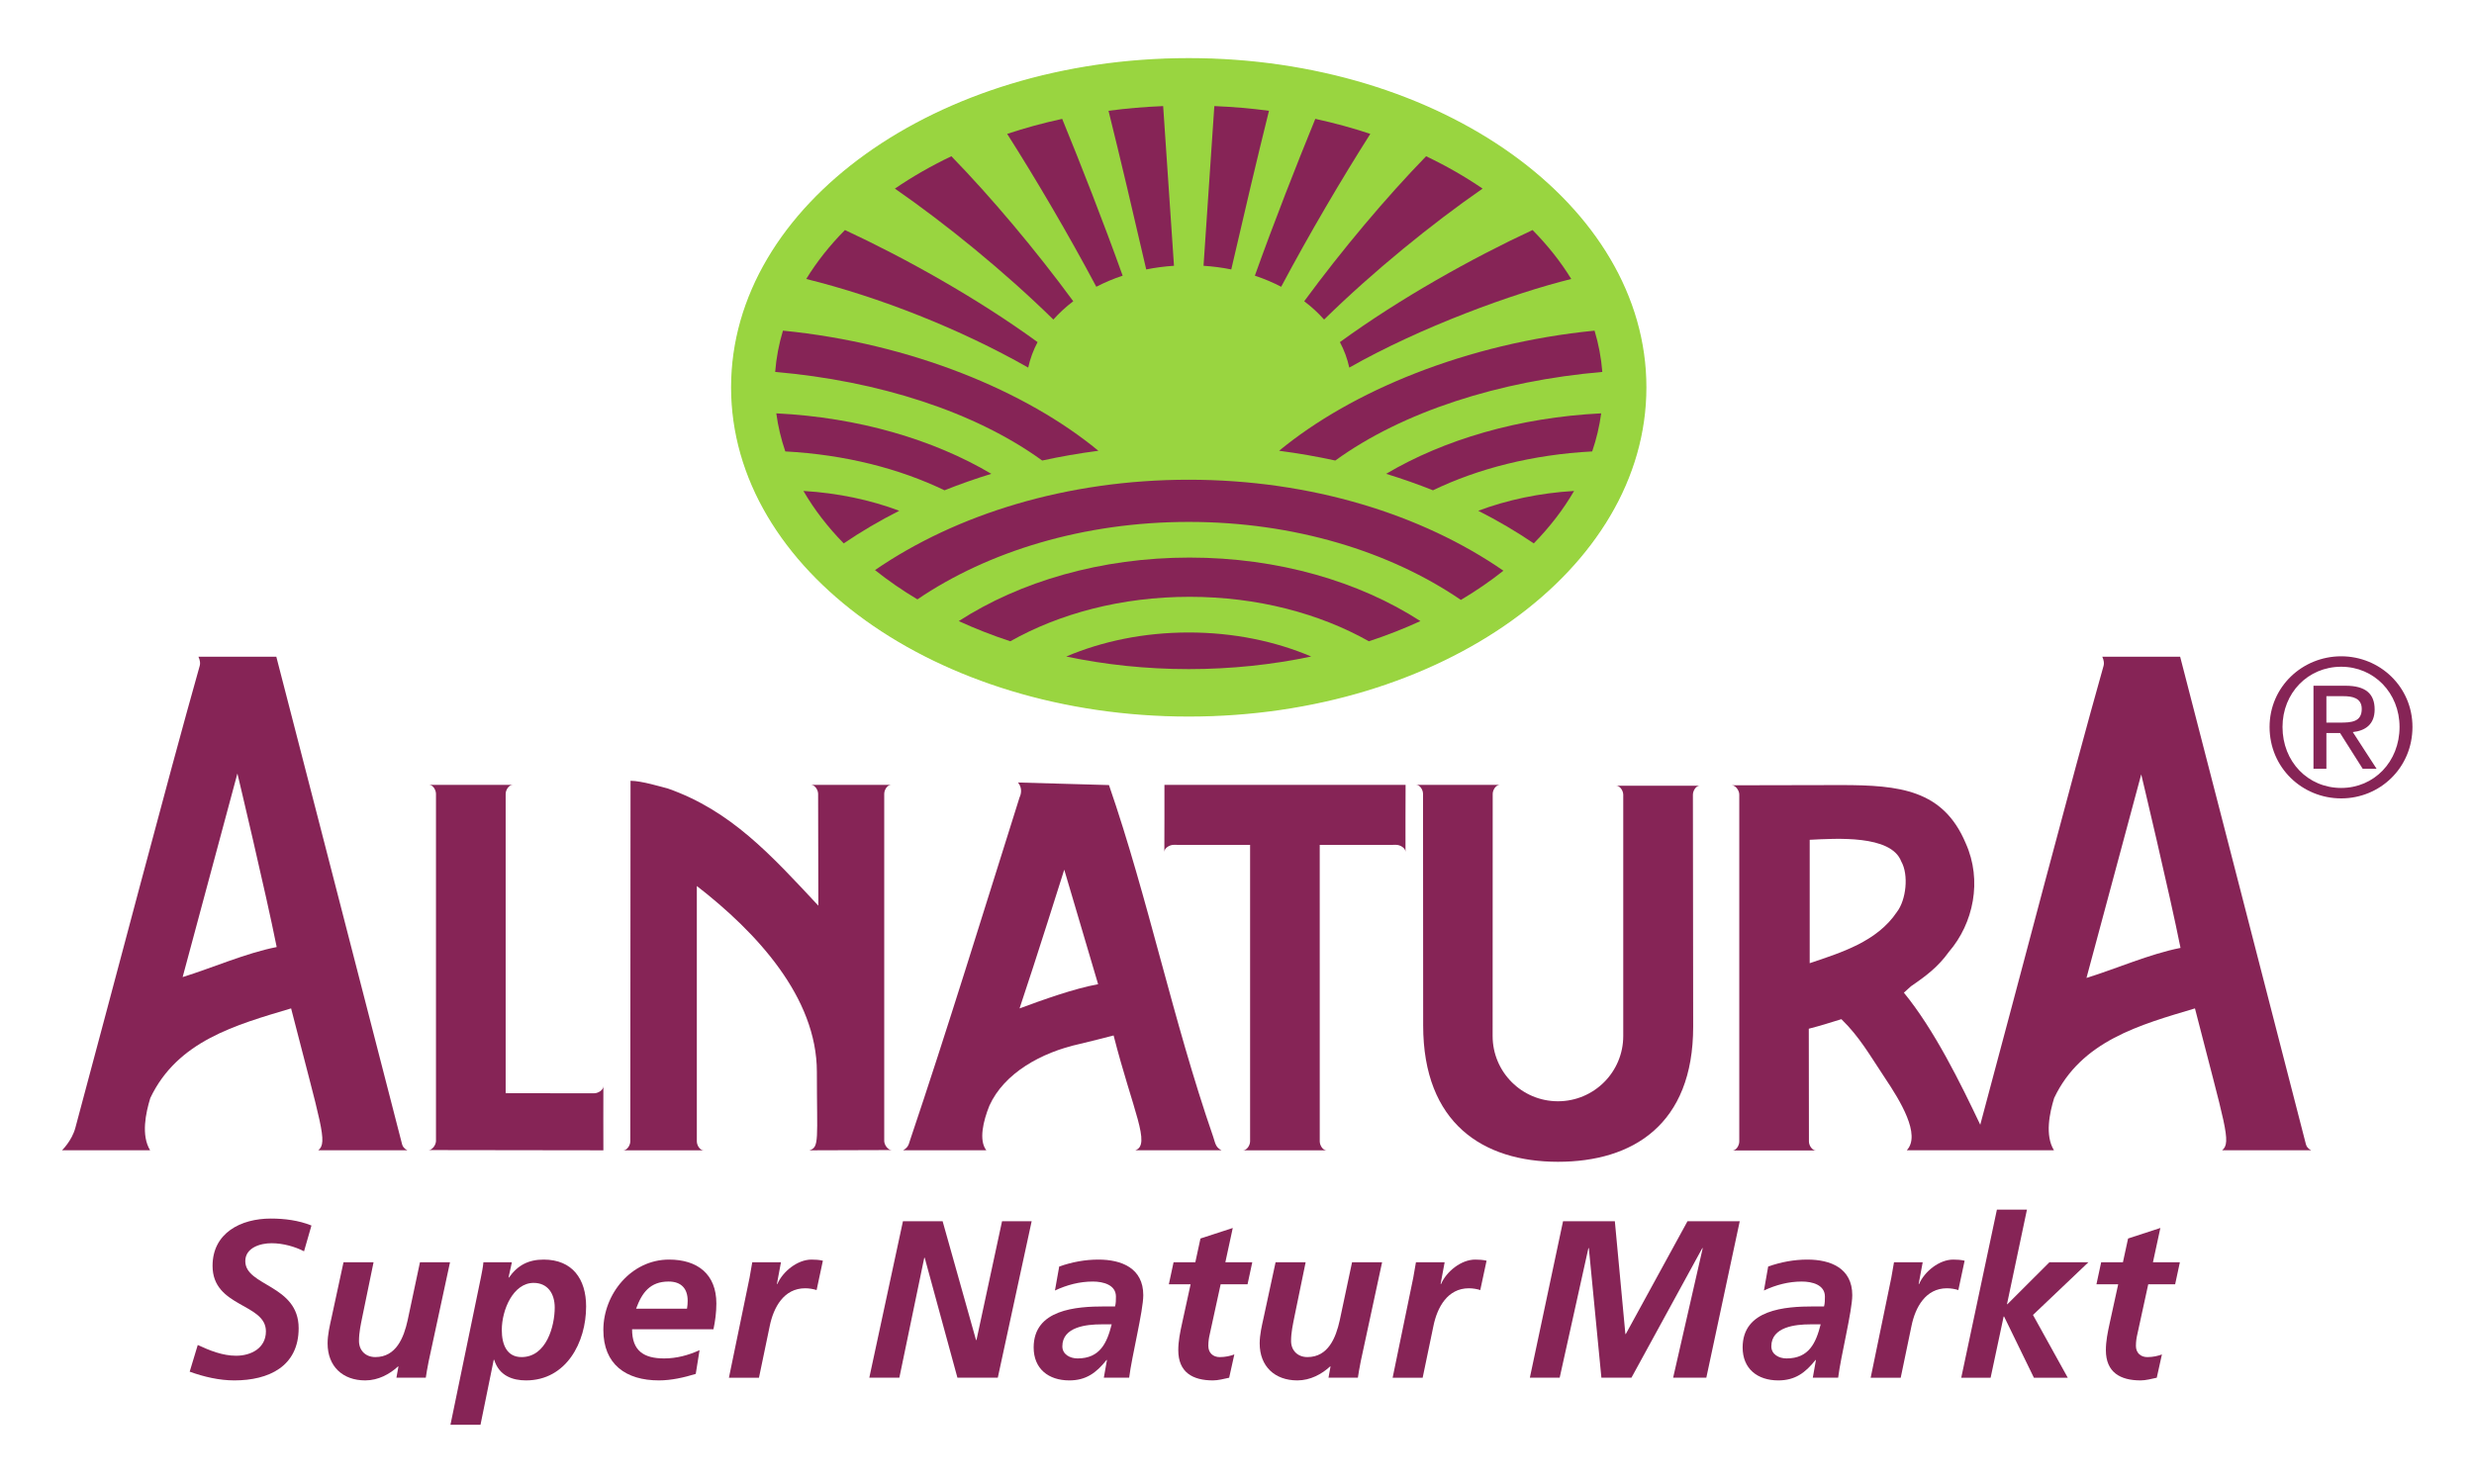 <?xml version="1.0" encoding="UTF-8" standalone="no"?>
<!-- Created with Inkscape (http://www.inkscape.org/) -->
<!DOCTYPE svg PUBLIC "-//W3C//DTD SVG 1.1//EN" "http://www.w3.org/Graphics/SVG/1.1/DTD/svg11.dtd">
<svg
   xmlns:svg="http://www.w3.org/2000/svg"
   xmlns="http://www.w3.org/2000/svg"
   version="1.1"
   width="400"
   height="240"
   id="svg7740"
   xml:space="preserve"><defs
     id="defs7744"><linearGradient
       x1="-128"
       y1="0"
       x2="128"
       y2="0"
       id="linearGradient7780"
       gradientUnits="userSpaceOnUse"
       gradientTransform="matrix(0,1.652,1.171,0,446.462,210.469)"><stop
         id="stop7782"
         style="stop-color:#ffffff;stop-opacity:1"
         offset="0" /><stop
         id="stop7784"
         style="stop-color:#ffffff;stop-opacity:1"
         offset="1" /></linearGradient></defs><g
     transform="matrix(1.25,0,0,-1.25,0,240)"
     id="g7750"><g
       transform="matrix(2.64,0,0,2.64,-237.792,-868.935)"
       id="g10294"><g
         transform="translate(126.097,382.887)"
         id="g10072"><path
           d="M 0,0 C 0,8.798 9.947,15.929 22.217,15.929 34.488,15.929 44.435,8.798 44.435,0 44.435,-8.798 34.488,-15.929 22.217,-15.929 9.947,-15.929 0,-8.798 0,0"
           id="path10074"
           style="fill:#99d540;fill-opacity:1;fill-rule:nonzero;stroke:none" /></g><g
         transform="translate(126.097,382.887)"
         id="g10076"><path
           d="M 0,0 C 0,8.798 9.947,15.929 22.217,15.929 34.488,15.929 44.435,8.798 44.435,0 44.435,-8.798 34.488,-15.929 22.217,-15.929 9.947,-15.929 0,-8.798 0,0 z"
           id="path10078"
           style="fill:none;stroke:#99d540;stroke-width:0.411;stroke-linecap:butt;stroke-linejoin:miter;stroke-miterlimit:3.864;stroke-opacity:1;stroke-dasharray:none" /></g><g
         transform="translate(126.097,382.887)"
         id="g10080"><path
           d="M 0,0 C 0,8.798 9.947,15.929 22.217,15.929 34.488,15.929 44.435,8.798 44.435,0 44.435,-8.798 34.488,-15.929 22.217,-15.929 9.947,-15.929 0,-8.798 0,0"
           id="path10082"
           style="fill:#99d540;fill-opacity:1;fill-rule:nonzero;stroke:none" /></g><g
         transform="translate(126.097,382.887)"
         id="g10084"><path
           d="M 0,0 C 0,8.798 9.947,15.929 22.217,15.929 34.488,15.929 44.435,8.798 44.435,0 44.435,-8.798 34.488,-15.929 22.217,-15.929 9.947,-15.929 0,-8.798 0,0 z"
           id="path10086"
           style="fill:none;stroke:#99d540;stroke-width:0.342;stroke-linecap:butt;stroke-linejoin:miter;stroke-miterlimit:4;stroke-opacity:1;stroke-dasharray:none" /></g><g
         transform="translate(152.245,396.44)"
         id="g10088"><path
           d="m 0,0 c -0.57,-2.295 -1.221,-5.058 -1.847,-7.775 -0.439,0.089 -0.894,0.149 -1.359,0.179 L -2.677,0.23 C -1.767,0.193 -0.873,0.116 0,0"
           id="path10090"
           style="fill:#862456;fill-opacity:1;fill-rule:nonzero;stroke:none" /></g><g
         transform="translate(157.21,395.308)"
         id="g10092"><path
           d="m 0,0 c -1.394,-2.194 -2.969,-4.865 -4.367,-7.492 -0.404,0.21 -0.835,0.392 -1.289,0.543 0.959,2.682 2.031,5.407 2.961,7.685 C -1.766,0.534 -0.865,0.288 0,0"
           id="path10094"
           style="fill:#862456;fill-opacity:1;fill-rule:nonzero;stroke:none" /></g><g
         transform="translate(162.711,392.626)"
         id="g10096"><path
           d="m 0,0 c -2.491,-1.727 -5.353,-4.052 -7.765,-6.417 -0.286,0.323 -0.612,0.623 -0.974,0.897 1.864,2.537 4.021,5.099 5.972,7.106 C -1.777,1.113 -0.85,0.582 0,0"
           id="path10098"
           style="fill:#862456;fill-opacity:1;fill-rule:nonzero;stroke:none" /></g><g
         transform="translate(167.055,388.197)"
         id="g10100"><path
           d="m 0,0 c -2.834,-0.7 -7.376,-2.352 -10.875,-4.343 -0.094,0.434 -0.249,0.852 -0.459,1.249 2.956,2.153 6.502,4.128 9.439,5.493 C -1.154,1.648 -0.517,0.846 0,0"
           id="path10102"
           style="fill:#862456;fill-opacity:1;fill-rule:nonzero;stroke:none" /></g><g
         transform="translate(162.5,376.838)"
         id="g10104"><path
           d="M 0,0 C 1.409,0.529 2.999,0.87 4.694,0.971 4.167,0.063 3.503,-0.798 2.719,-1.599 1.868,-1.021 0.96,-0.487 0,0"
           id="path10106"
           style="fill:#862456;fill-opacity:1;fill-rule:nonzero;stroke:none" /></g><g
         transform="translate(152.742,379.778)"
         id="g10108"><path
           d="M 0,0 C 3.541,2.925 9.183,5.268 15.455,5.887 15.653,5.229 15.781,4.553 15.835,3.864 10.793,3.428 6.056,1.919 2.753,-0.478 1.857,-0.282 0.938,-0.122 0,0"
           id="path10110"
           style="fill:#862456;fill-opacity:1;fill-rule:nonzero;stroke:none" /></g><g
         transform="translate(168.522,381.612)"
         id="g10112"><path
           d="m 0,0 c -0.086,-0.636 -0.234,-1.259 -0.441,-1.866 -2.913,-0.154 -5.591,-0.839 -7.801,-1.905 -0.741,0.296 -1.507,0.566 -2.294,0.807 C -7.705,-1.287 -4.042,-0.201 0,0"
           id="path10114"
           style="fill:#862456;fill-opacity:1;fill-rule:nonzero;stroke:none" /></g><g
         transform="translate(142.313,369.695)"
         id="g10116"><path
           d="M 0,0 C 1.757,0.748 3.81,1.178 6.001,1.178 8.193,1.178 10.245,0.748 12.002,0 10.106,-0.4 8.091,-0.617 6.001,-0.617 3.912,-0.617 1.896,-0.4 0,0"
           id="path10118"
           style="fill:#862456;fill-opacity:1;fill-rule:nonzero;stroke:none" /></g><g
         transform="translate(137.047,371.431)"
         id="g10120"><path
           d="M 0,0 C 2.995,1.935 6.96,3.113 11.309,3.113 15.658,3.113 19.623,1.935 22.618,0 21.815,-0.369 20.972,-0.7 20.093,-0.989 17.675,0.376 14.625,1.19 11.309,1.19 7.993,1.19 4.943,0.376 2.525,-0.989 1.646,-0.7 0.803,-0.369 0,0"
           id="path10122"
           style="fill:#862456;fill-opacity:1;fill-rule:nonzero;stroke:none" /></g><g
         transform="translate(132.943,373.931)"
         id="g10124"><path
           d="m 0,0 c 3.991,2.743 9.407,4.428 15.372,4.428 5.987,0 11.421,-1.698 15.417,-4.459 -0.643,-0.511 -1.34,-0.989 -2.084,-1.431 -3.47,2.369 -8.164,3.823 -13.333,3.823 -5.15,0 -9.829,-1.443 -13.294,-3.796 C 1.335,-0.992 0.641,-0.512 0,0"
           id="path10126"
           style="fill:#862456;fill-opacity:1;fill-rule:nonzero;stroke:none" /></g><g
         transform="translate(144.384,396.44)"
         id="g10128"><path
           d="m 0,0 c 0.57,-2.295 1.221,-5.058 1.847,-7.775 0.44,0.089 0.894,0.149 1.36,0.179 L 2.677,0.23 C 1.767,0.193 0.874,0.116 0,0"
           id="path10130"
           style="fill:#862456;fill-opacity:1;fill-rule:nonzero;stroke:none" /></g><g
         transform="translate(139.419,395.308)"
         id="g10132"><path
           d="m 0,0 c 1.393,-2.194 2.969,-4.865 4.367,-7.492 0.404,0.21 0.836,0.392 1.29,0.543 C 4.697,-4.267 3.625,-1.542 2.695,0.736 1.765,0.534 0.865,0.288 0,0"
           id="path10134"
           style="fill:#862456;fill-opacity:1;fill-rule:nonzero;stroke:none" /></g><g
         transform="translate(133.918,392.626)"
         id="g10136"><path
           d="M 0,0 C 2.491,-1.727 5.353,-4.052 7.764,-6.417 8.051,-6.094 8.377,-5.794 8.739,-5.52 6.874,-2.983 4.718,-0.421 2.767,1.586 1.776,1.113 0.85,0.582 0,0"
           id="path10138"
           style="fill:#862456;fill-opacity:1;fill-rule:nonzero;stroke:none" /></g><g
         transform="translate(129.574,388.197)"
         id="g10140"><path
           d="m 0,0 c 3.572,-0.882 7.545,-2.448 10.875,-4.343 0.094,0.434 0.249,0.852 0.459,1.249 C 8.378,-0.941 4.832,1.034 1.896,2.399 1.154,1.648 0.517,0.846 0,0"
           id="path10142"
           style="fill:#862456;fill-opacity:1;fill-rule:nonzero;stroke:none" /></g><g
         transform="translate(134.13,376.838)"
         id="g10144"><path
           d="M 0,0 C -1.409,0.529 -2.999,0.87 -4.694,0.971 -4.167,0.063 -3.503,-0.798 -2.72,-1.599 -1.869,-1.021 -0.96,-0.487 0,0"
           id="path10146"
           style="fill:#862456;fill-opacity:1;fill-rule:nonzero;stroke:none" /></g><g
         transform="translate(143.887,379.778)"
         id="g10148"><path
           d="M 0,0 C -3.541,2.925 -9.183,5.268 -15.454,5.887 -15.652,5.229 -15.781,4.553 -15.835,3.864 -10.793,3.428 -6.056,1.919 -2.753,-0.478 -1.856,-0.282 -0.937,-0.122 0,0"
           id="path10150"
           style="fill:#862456;fill-opacity:1;fill-rule:nonzero;stroke:none" /></g><g
         transform="translate(128.107,381.612)"
         id="g10152"><path
           d="m 0,0 c 0.085,-0.636 0.234,-1.259 0.441,-1.866 2.913,-0.154 5.591,-0.839 7.8,-1.905 0.742,0.296 1.508,0.566 2.294,0.807 C 7.705,-1.287 4.042,-0.201 0,0"
           id="path10154"
           style="fill:#862456;fill-opacity:1;fill-rule:nonzero;stroke:none" /></g><g
         transform="translate(183.223,359.654)"
         id="g10156"><path
           d="m 0,0 c 0.375,-0.658 0.24,-1.888 -0.209,-2.473 -0.975,-1.464 -2.753,-2.001 -4.276,-2.516 l 0,6.048 C -3.193,1.122 -0.503,1.311 0,0 z M -2.957,3.741 C -0.07,3.741 2.056,3.51 3.158,0.891 3.983,-0.938 3.535,-3.041 2.335,-4.432 1.81,-5.164 1.231,-5.604 0.481,-6.116 L 0.129,-6.433 c 1.499,-1.83 2.767,-4.424 3.742,-6.473 2.01,7.474 4.428,16.774 6.043,22.496 0.031,0.113 0.02,0.251 -0.063,0.44 l 3.814,0 c 0,0 4.366,-16.903 6.162,-23.894 0.031,-0.119 0.111,-0.221 0.261,-0.294 l -4.368,0 c 0.481,0.378 0.125,1.258 -1.33,6.954 -2.699,-0.806 -5.567,-1.588 -6.898,-4.391 -0.225,-0.733 -0.46,-1.831 -0.01,-2.563 l -7.212,0 c 0.713,0.755 -0.334,2.445 -1.053,3.521 -0.754,1.132 -1.249,2.026 -2.149,2.905 -0.722,-0.222 -0.974,-0.306 -1.598,-0.468 0,0 0.007,-5.447 0.007,-5.527 0,-0.19 0.154,-0.44 0.345,-0.44 l -4.093,0 c 0.19,0 0.335,0.25 0.335,0.44 l 0,17.007 c 0,0.191 -0.176,0.45 -0.367,0.45 l 5.346,0.011 z m 16.64,-7.98 C 12.183,-4.532 10.5,-5.272 9.075,-5.711 l 2.683,9.977 c 0,0 1.404,-5.89 1.925,-8.505"
           id="path10158"
           style="fill:#862456;fill-opacity:1;fill-rule:evenodd;stroke:none" /></g><g
         transform="translate(119.635,345.495)"
         id="g10160"><path
           d="M 0,0 C -0.007,0 0,3.141 0,3.141 0,2.95 -0.26,2.796 -0.451,2.796 l -4.337,0.002 c 0,0 0,14.48 0,14.67 0,0.191 0.154,0.441 0.345,0.441 l -4.093,0 c 0.19,0 0.334,-0.25 0.334,-0.441 l 0,-17.007 c 0,-0.19 -0.175,-0.449 -0.366,-0.449 C -8.568,0.012 -0.007,0 0,0"
           id="path10162"
           style="fill:#862456;fill-opacity:1;fill-rule:nonzero;stroke:none" /></g><g
         transform="translate(103.611,369.684)"
         id="g10164"><path
           d="m 0,0 c 0,0 4.366,-16.903 6.162,-23.894 0.031,-0.119 0.111,-0.221 0.261,-0.294 l -4.369,0 c 0.482,0.378 0.126,1.258 -1.33,6.954 -2.699,-0.806 -5.566,-1.588 -6.898,-4.392 -0.225,-0.732 -0.459,-1.83 -0.009,-2.562 l -4.318,0 c 0,0 0.482,0.461 0.654,1.099 2.01,7.474 4.481,16.926 6.095,22.649 0.032,0.113 0.021,0.251 -0.063,0.44 L 0,0 z m 0.018,-14.227 c -1.5,-0.293 -3.184,-1.033 -4.608,-1.472 0.23,0.859 2.683,9.977 2.683,9.977 0,0 1.404,-5.89 1.925,-8.505"
           id="path10166"
           style="fill:#862456;fill-opacity:1;fill-rule:evenodd;stroke:none" /></g><g
         transform="translate(120.965,363.605)"
         id="g10168"><path
           d="m 0,0 c 0.541,0 1.524,-0.304 1.824,-0.377 3.102,-1.09 5.054,-3.254 7.378,-5.743 0,0 -0.011,5.288 -0.011,5.479 0,0.19 -0.154,0.44 -0.345,0.44 l 3.919,0 c -0.191,0 -0.335,-0.25 -0.335,-0.44 l 0,-17.007 c 0,-0.191 0.175,-0.449 0.366,-0.449 0,0 -4.028,-0.013 -4.034,-0.013 0.503,0.148 0.368,0.525 0.368,3.846 0,3.659 -2.956,6.839 -5.881,9.108 l 0,-12.512 c 0,-0.191 0.145,-0.442 0.335,-0.442 l -3.94,0 c 0.191,0 0.345,0.251 0.345,0.442 C -0.011,-17.478 0,0 0,0"
           id="path10170"
           style="fill:#862456;fill-opacity:1;fill-rule:nonzero;stroke:none" /></g><g
         transform="translate(144.406,363.395)"
         id="g10172"><path
           d="m 0,0 c 1.913,-5.532 3.137,-11.552 5.101,-17.22 0.11,-0.324 0.113,-0.53 0.416,-0.679 -1.401,0 -2.683,0 -4.23,0 0.79,0.262 -0.113,1.928 -1.06,5.628 -0.568,-0.151 -1.061,-0.269 -1.66,-0.416 -1.894,-0.417 -3.705,-1.434 -4.425,-3.024 -0.303,-0.752 -0.53,-1.698 -0.151,-2.188 l -4.079,0 c 0.265,0.149 0.276,0.297 0.341,0.49 1.82,5.4 3.628,11.29 5.366,16.803 0.119,0.25 0.098,0.523 -0.076,0.732 L 0,0 z m -0.532,-9.759 c -1.199,-0.219 -2.719,-0.77 -3.849,-1.187 0.752,2.229 2.19,6.8 2.19,6.8 l 1.659,-5.613"
           id="path10174"
           style="fill:#862456;fill-opacity:1;fill-rule:evenodd;stroke:none" /></g><g
         transform="translate(158.939,363.404)"
         id="g10176"><path
           d="m 0,0 c -0.007,0 -0.005,-3.284 -0.005,-3.284 0,0.191 -0.26,0.345 -0.451,0.345 l -3.751,-0.002 10e-4,-14.527 c 0,-0.19 0.144,-0.441 0.335,-0.441 l -4.093,0 c 0.191,0 0.345,0.251 0.345,0.441 0,0.191 0,14.527 0,14.527 l -3.751,0.002 c -0.191,0 -0.451,-0.154 -0.451,-0.345 0,0 0.012,3.284 0.005,3.284 L 0,0"
           id="path10178"
           style="fill:#862456;fill-opacity:1;fill-rule:nonzero;stroke:none" /></g><g
         transform="translate(159.8,351.616)"
         id="g10180"><path
           d="m 0,0 -0.007,11.348 c 0,0.19 -0.144,0.44 -0.335,0.44 l 4.094,0 c -0.191,0 -0.345,-0.25 -0.345,-0.44 0,-0.142 -0.004,-7.777 -0.004,-11.865 0,-1.768 1.433,-3.2 3.2,-3.2 1.768,0 3.2,1.432 3.2,3.2 0,4.088 0,11.682 0,11.823 0,0.191 -0.155,0.441 -0.346,0.441 l 4.094,0 c -0.19,0 -0.335,-0.25 -0.335,-0.441 l 0.013,-11.368 c 0,-4.806 -2.969,-6.621 -6.626,-6.621 C 2.947,-6.683 0,-4.807 0,0"
           id="path10182"
           style="fill:#862456;fill-opacity:1;fill-rule:nonzero;stroke:none" /></g><g
         transform="translate(204.053,367.751)"
         id="g10184"><path
           d="m 0,0 0.838,0 c 0.428,0 0.894,-0.084 0.894,-0.624 0,-0.642 -0.512,-0.671 -1.071,-0.671 L 0,-1.295 0,0 z m -0.633,-3.556 0.633,0 0,1.75 0.67,0 1.108,-1.75 0.68,0 -1.164,1.797 c 0.605,0.064 1.07,0.371 1.07,1.107 0,0.782 -0.456,1.164 -1.424,1.164 l -1.573,0 0,-4.068 z m -1.517,2.048 c 0,1.666 1.247,2.951 2.876,2.951 1.61,0 2.858,-1.285 2.858,-2.951 0,-1.704 -1.248,-2.989 -2.858,-2.989 -1.629,0 -2.876,1.285 -2.876,2.989 z m -0.634,0 c 0,-2.002 1.602,-3.501 3.51,-3.501 1.899,0 3.491,1.499 3.491,3.501 0,1.964 -1.592,3.463 -3.491,3.463 -1.908,0 -3.51,-1.499 -3.51,-3.463"
           id="path10186"
           style="fill:#862456;fill-opacity:1;fill-rule:evenodd;stroke:none" /></g><g
         transform="translate(104.969,340.547)"
         id="g10188"><path
           d="m 0,0 c -0.45,0.23 -1.033,0.395 -1.593,0.395 -0.549,0 -1.285,-0.219 -1.285,-0.879 0,-1.23 2.614,-1.153 2.614,-3.284 0,-1.879 -1.472,-2.56 -3.152,-2.56 -0.736,0 -1.495,0.176 -2.187,0.428 l 0.396,1.308 c 0.593,-0.275 1.219,-0.527 1.878,-0.527 0.736,0 1.461,0.373 1.461,1.197 0,1.384 -2.614,1.165 -2.614,3.208 0,1.614 1.384,2.318 2.856,2.318 0.67,0 1.362,-0.088 1.989,-0.341 L 0,0"
           id="path10190"
           style="fill:#862456;fill-opacity:1;fill-rule:nonzero;stroke:none" /></g><g
         transform="translate(111.077,335.164)"
         id="g10192"><path
           d="m 0,0 c -0.066,-0.34 -0.121,-0.637 -0.143,-0.813 l -1.439,0 0.099,0.55 -0.022,0 c -0.407,-0.374 -0.967,-0.682 -1.604,-0.682 -1.109,0 -1.845,0.692 -1.845,1.813 0,0.428 0.109,0.879 0.186,1.23 l 0.594,2.747 1.472,0 -0.55,-2.67 C -3.329,1.791 -3.416,1.406 -3.416,0.989 c 0,-0.473 0.329,-0.791 0.802,-0.791 1.021,0 1.395,0.956 1.581,1.801 l 0.605,2.846 1.472,0 L 0,0"
           id="path10194"
           style="fill:#862456;fill-opacity:1;fill-rule:nonzero;stroke:none" /></g><g
         transform="translate(116.218,338.998)"
         id="g10196"><path
           d="m 0,0 c -1,0 -1.56,-1.318 -1.56,-2.307 0,-0.725 0.253,-1.329 0.967,-1.329 1.23,0 1.626,1.538 1.626,2.428 C 1.033,-0.516 0.681,0 0,0 z m -2.582,0.275 c 0.055,0.275 0.099,0.494 0.121,0.736 l 1.395,0 -0.164,-0.747 0.022,0 c 0.428,0.604 0.955,0.878 1.702,0.878 1.406,0 2.077,-0.955 2.077,-2.296 0,-1.768 -0.978,-3.625 -2.944,-3.625 -0.649,0 -1.319,0.22 -1.56,1.011 l -0.022,0 -0.649,-3.186 -1.472,0 1.494,7.229"
           id="path10198"
           style="fill:#862456;fill-opacity:1;fill-rule:nonzero;stroke:none" /></g><g
         transform="translate(123.732,337.735)"
         id="g10200"><path
           d="m 0,0 c 0.022,0.132 0.033,0.253 0.033,0.384 0,0.604 -0.319,0.945 -0.934,0.945 C -1.813,1.329 -2.208,0.78 -2.494,0 L 0,0 z m -2.691,-1.011 c 0,-1.044 0.56,-1.428 1.571,-1.428 0.604,0 1.186,0.154 1.735,0.406 L 0.429,-3.197 c -0.572,-0.176 -1.198,-0.319 -1.802,-0.319 -1.626,0 -2.725,0.791 -2.725,2.472 0,1.758 1.363,3.449 3.219,3.449 1.395,0 2.318,-0.714 2.318,-2.152 0,-0.429 -0.055,-0.847 -0.143,-1.264 l -3.987,0"
           id="path10202"
           style="fill:#862456;fill-opacity:1;fill-rule:nonzero;stroke:none" /></g><g
         transform="translate(126.797,339.25)"
         id="g10204"><path
           d="m 0,0 c 0.044,0.242 0.088,0.494 0.132,0.758 l 1.406,0 -0.198,-1.065 0.022,0 c 0.264,0.615 0.989,1.197 1.67,1.197 0.187,0 0.385,-0.011 0.56,-0.055 L 3.285,-0.604 C 3.12,-0.549 2.911,-0.516 2.724,-0.516 1.681,-0.516 1.176,-1.45 0.989,-2.362 L 0.461,-4.9 -1.011,-4.9 0,0"
           id="path10206"
           style="fill:#862456;fill-opacity:1;fill-rule:nonzero;stroke:none" /></g><g
         transform="translate(134.312,342.019)"
         id="g10208"><path
           d="m 0,0 1.944,0 1.637,-5.822 0.022,0 L 4.855,0 6.306,0 4.647,-7.668 l -1.978,0 -1.603,5.878 -0.022,0 -1.22,-5.878 -1.472,0 L 0,0"
           id="path10210"
           style="fill:#862456;fill-opacity:1;fill-rule:nonzero;stroke:none" /></g><g
         transform="translate(142.869,335.296)"
         id="g10212"><path
           d="m 0,0 c 1.098,0 1.439,0.758 1.67,1.67 l -0.517,0 c -0.714,0 -1.9,-0.122 -1.9,-1.077 C -0.747,0.198 -0.374,0 0,0 z m 1.439,-0.077 -0.022,0 c -0.505,-0.637 -1.011,-1 -1.824,-1 -1.021,0 -1.746,0.572 -1.746,1.615 0,1.868 2.087,2.01 3.471,2.01 l 0.517,0 c 0.043,0.154 0.043,0.319 0.043,0.484 0,0.571 -0.615,0.736 -1.131,0.736 -0.648,0 -1.274,-0.165 -1.857,-0.44 l 0.209,1.176 c 0.626,0.22 1.263,0.34 1.922,0.34 1.132,0 2.197,-0.417 2.197,-1.746 0,-0.758 -0.56,-2.978 -0.692,-4.043 l -1.241,0 0.154,0.868"
           id="path10214"
           style="fill:#862456;fill-opacity:1;fill-rule:nonzero;stroke:none" /></g><g
         transform="translate(147.571,340.008)"
         id="g10216"><path
           d="M 0,0 1.066,0 1.318,1.165 2.9,1.681 2.537,0 3.856,0 3.625,-1.077 l -1.318,0 -0.539,-2.471 c -0.032,-0.132 -0.065,-0.33 -0.065,-0.55 0,-0.34 0.23,-0.549 0.56,-0.549 0.263,0 0.527,0.055 0.714,0.132 L 2.724,-5.658 C 2.472,-5.712 2.186,-5.789 1.933,-5.789 c -0.999,0 -1.702,0.396 -1.702,1.483 0,0.439 0.088,0.868 0.186,1.318 l 0.418,1.911 -1.066,0 L 0,0"
           id="path10218"
           style="fill:#862456;fill-opacity:1;fill-rule:nonzero;stroke:none" /></g><g
         transform="translate(156.744,335.164)"
         id="g10220"><path
           d="m 0,0 c -0.066,-0.34 -0.12,-0.637 -0.143,-0.813 l -1.439,0 0.099,0.55 -0.022,0 c -0.407,-0.374 -0.967,-0.682 -1.604,-0.682 -1.109,0 -1.845,0.692 -1.845,1.813 0,0.428 0.109,0.879 0.186,1.23 l 0.593,2.747 1.473,0 -0.55,-2.67 C -3.328,1.791 -3.416,1.406 -3.416,0.989 c 0,-0.473 0.329,-0.791 0.801,-0.791 1.022,0 1.396,0.956 1.583,1.801 l 0.604,2.846 1.472,0 L 0,0"
           id="path10222"
           style="fill:#862456;fill-opacity:1;fill-rule:nonzero;stroke:none" /></g><g
         transform="translate(159.314,339.25)"
         id="g10224"><path
           d="m 0,0 c 0.044,0.242 0.088,0.494 0.132,0.758 l 1.406,0 -0.198,-1.065 0.022,0 c 0.264,0.615 0.989,1.197 1.67,1.197 0.187,0 0.385,-0.011 0.56,-0.055 L 3.284,-0.604 c -0.164,0.055 -0.373,0.088 -0.559,0.088 -1.044,0 -1.55,-0.934 -1.736,-1.846 L 0.461,-4.9 -1.01,-4.9 0,0"
           id="path10226"
           style="fill:#862456;fill-opacity:1;fill-rule:nonzero;stroke:none" /></g><g
         transform="translate(166.653,342.019)"
         id="g10228"><path
           d="m 0,0 2.538,0 0.516,-5.525 0.022,0 L 6.097,0 8.657,0 7.02,-7.668 l -1.626,0 1.45,6.35 -0.022,0 -3.471,-6.35 -1.472,0 -0.615,6.35 -0.022,0 -1.407,-6.35 -1.461,0 L 0,0"
           id="path10230"
           style="fill:#862456;fill-opacity:1;fill-rule:nonzero;stroke:none" /></g><g
         transform="translate(177.605,335.296)"
         id="g10232"><path
           d="m 0,0 c 1.098,0 1.439,0.758 1.67,1.67 l -0.517,0 c -0.714,0 -1.9,-0.122 -1.9,-1.077 C -0.747,0.198 -0.374,0 0,0 z m 1.439,-0.077 -0.022,0 c -0.505,-0.637 -1.011,-1 -1.824,-1 -1.021,0 -1.746,0.572 -1.746,1.615 0,1.868 2.087,2.01 3.471,2.01 l 0.517,0 c 0.043,0.154 0.043,0.319 0.043,0.484 0,0.571 -0.615,0.736 -1.131,0.736 -0.648,0 -1.274,-0.165 -1.856,-0.44 l 0.208,1.176 c 0.626,0.22 1.264,0.34 1.922,0.34 1.132,0 2.198,-0.417 2.198,-1.746 0,-0.758 -0.56,-2.978 -0.692,-4.043 l -1.242,0 0.154,0.868"
           id="path10234"
           style="fill:#862456;fill-opacity:1;fill-rule:nonzero;stroke:none" /></g><g
         transform="translate(182.736,339.25)"
         id="g10236"><path
           d="m 0,0 c 0.044,0.242 0.088,0.494 0.132,0.758 l 1.406,0 -0.198,-1.065 0.022,0 c 0.264,0.615 0.989,1.197 1.67,1.197 0.186,0 0.385,-0.011 0.56,-0.055 L 3.285,-0.604 C 3.12,-0.549 2.911,-0.516 2.724,-0.516 1.681,-0.516 1.175,-1.45 0.989,-2.362 L 0.461,-4.9 -1.011,-4.9 0,0"
           id="path10238"
           style="fill:#862456;fill-opacity:1;fill-rule:nonzero;stroke:none" /></g><g
         transform="translate(187.91,342.59)"
         id="g10240"><path
           d="m 0,0 1.472,0 -0.978,-4.636 0.022,0 2.055,2.054 1.911,0 -2.714,-2.581 1.704,-3.077 -1.659,0 -1.461,3 -0.022,0 -0.638,-3 -1.439,0 L 0,0"
           id="path10242"
           style="fill:#862456;fill-opacity:1;fill-rule:nonzero;stroke:none" /></g><g
         transform="translate(193.018,340.008)"
         id="g10244"><path
           d="M 0,0 1.066,0 1.319,1.165 2.9,1.681 2.537,0 3.856,0 3.625,-1.077 l -1.318,0 -0.539,-2.471 c -0.032,-0.132 -0.065,-0.33 -0.065,-0.55 0,-0.34 0.23,-0.549 0.56,-0.549 0.264,0 0.527,0.055 0.714,0.132 L 2.724,-5.658 C 2.472,-5.712 2.186,-5.789 1.933,-5.789 c -0.999,0 -1.702,0.396 -1.702,1.483 0,0.439 0.088,0.868 0.186,1.318 l 0.418,1.911 -1.066,0 L 0,0"
           id="path10246"
           style="fill:#862456;fill-opacity:1;fill-rule:nonzero;stroke:none" /></g></g></g></svg>